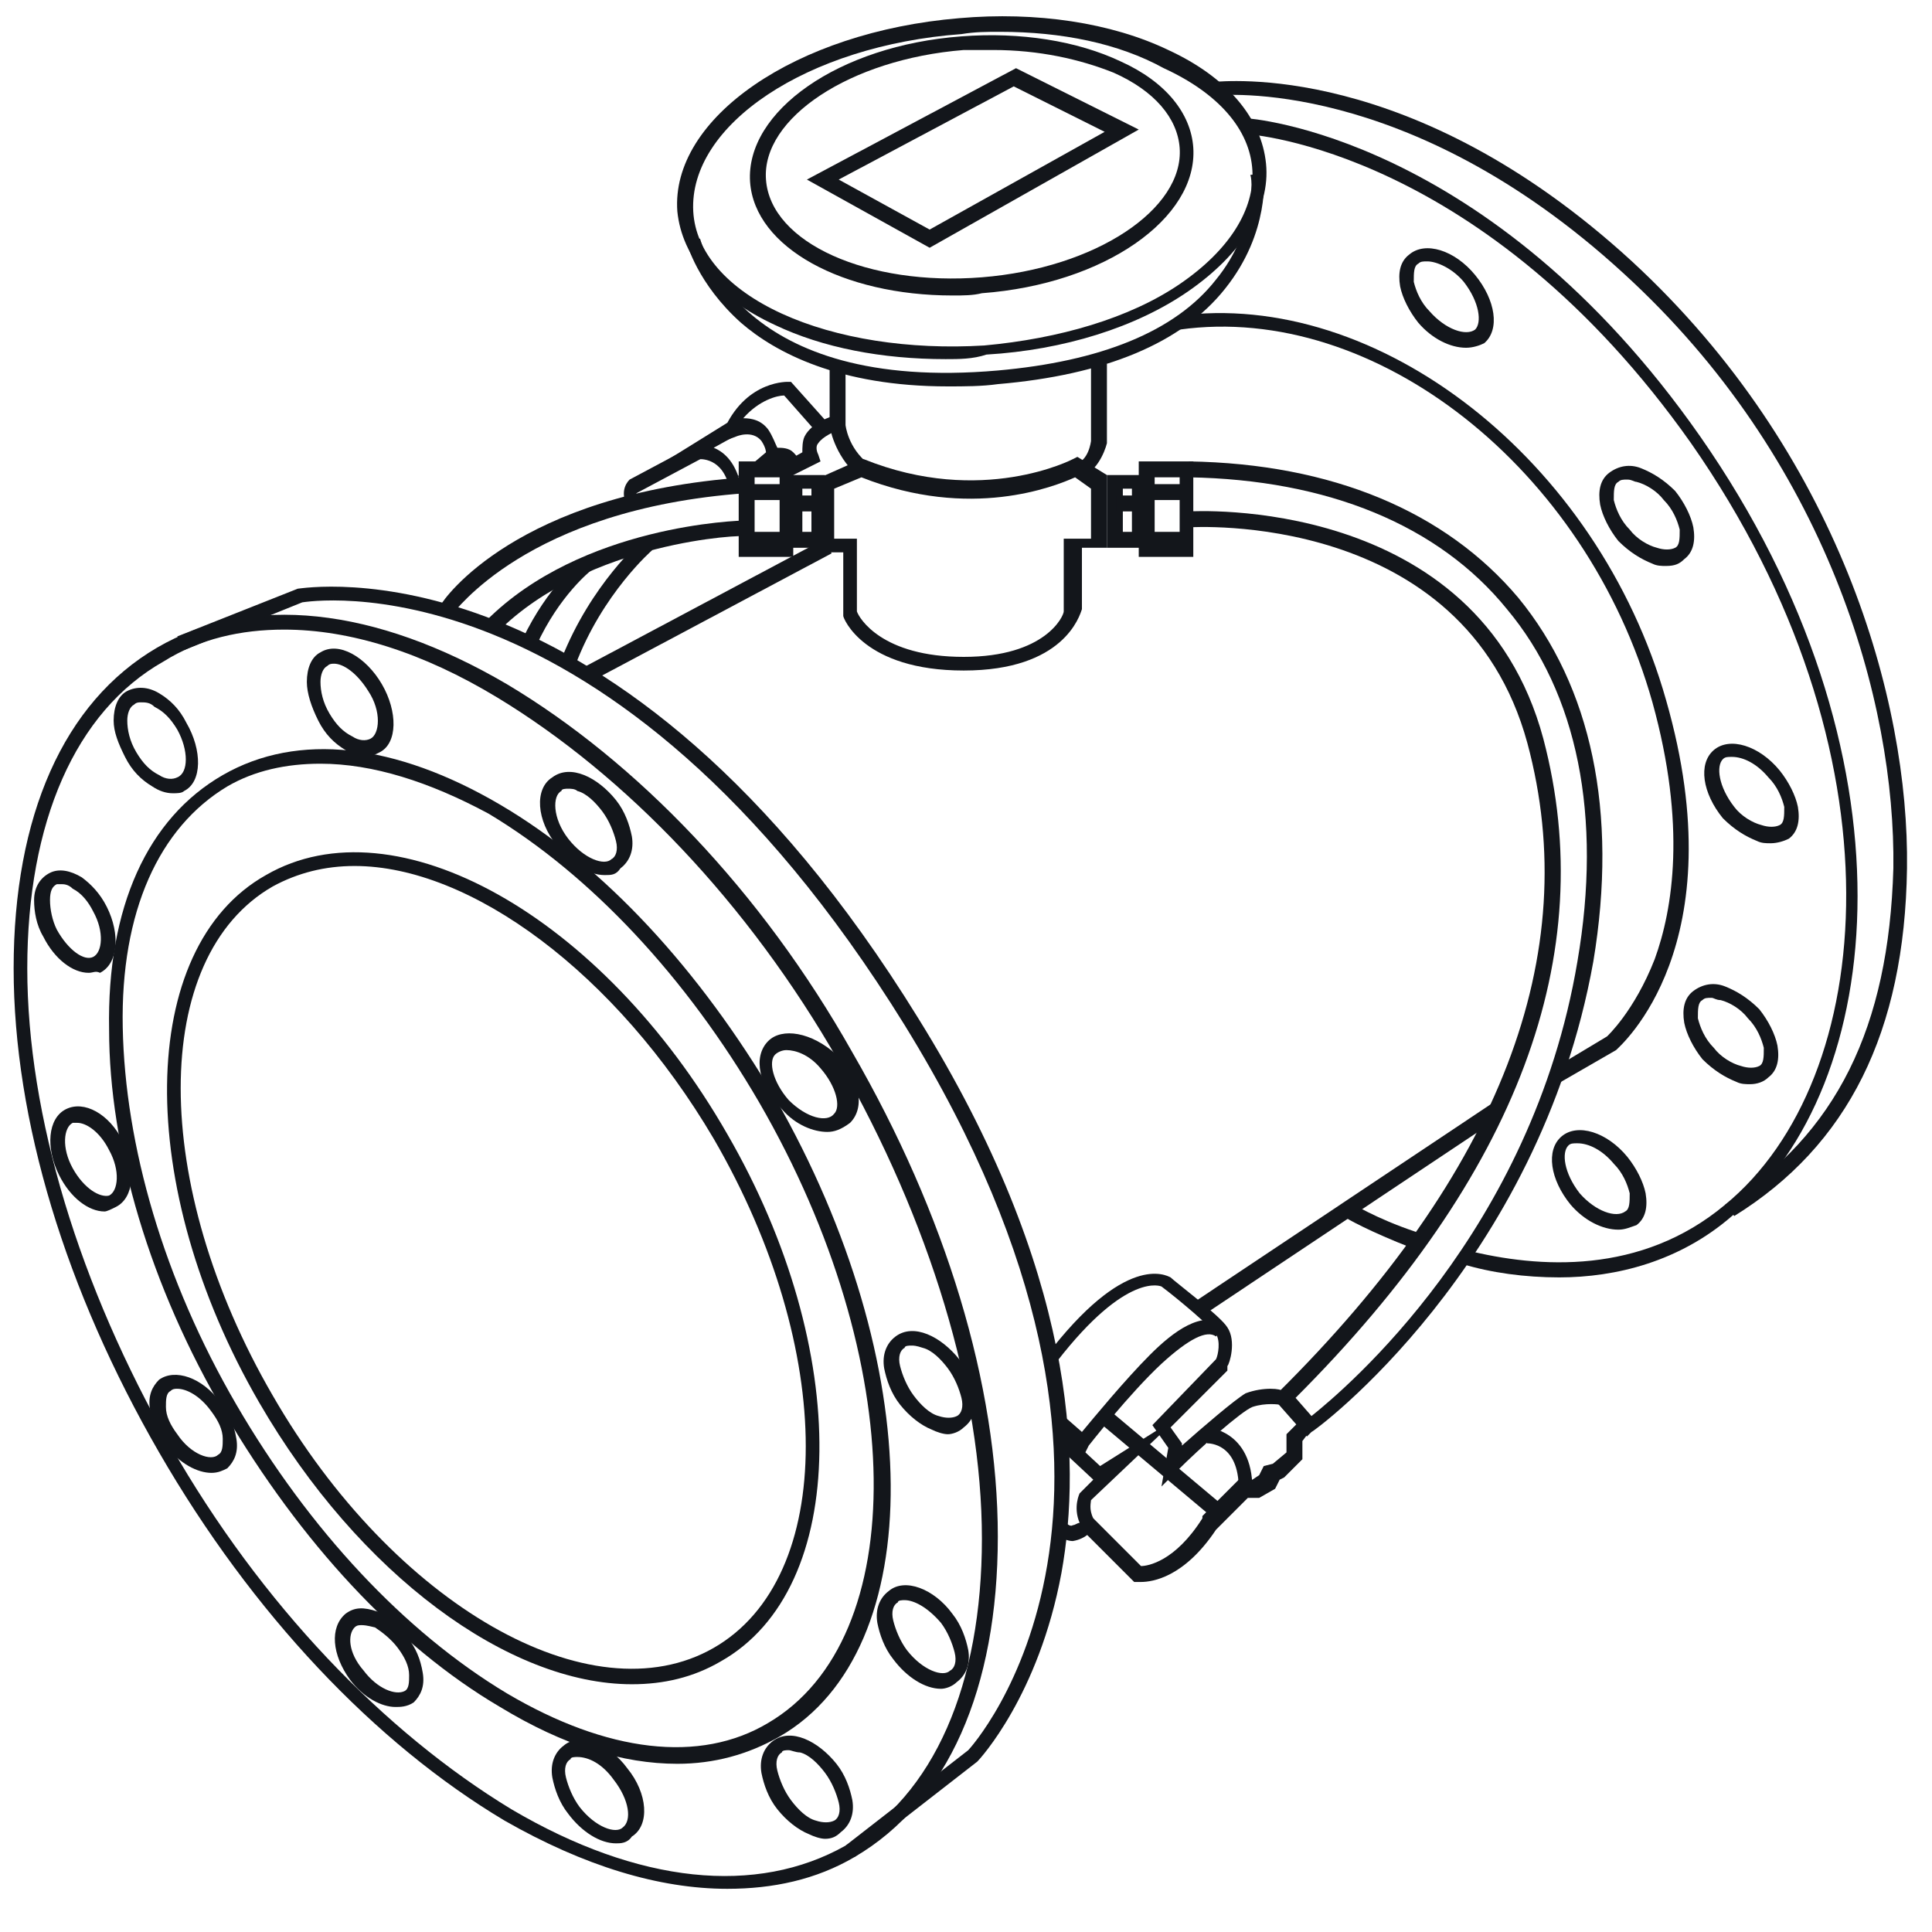 <svg xmlns="http://www.w3.org/2000/svg" xmlns:xlink="http://www.w3.org/1999/xlink" id="Layer_1" x="0px" y="0px" viewBox="0 0 85 85" style="enable-background:new 0 0 85 85;" xml:space="preserve">
<style type="text/css">
	.st0{fill:#13161B;}
</style>
<g>
	<path class="st0" d="M32,83.1c-3,0-6.3-1-9.8-3C16.5,76.7,11.1,71,7,63.9S0.6,49.3,0.6,42.6s2.2-11.7,6.3-14.1s9.6-1.8,15.4,1.6   c5.7,3.4,11.2,9.1,15.2,16.2l0,0c4.1,7.1,6.4,14.6,6.4,21.3c0,6.7-2.2,11.7-6.3,14.1C35.9,82.7,34,83.1,32,83.1z M12.5,27.7   c-1.9,0-3.7,0.4-5.3,1.4c-3.9,2.2-6,7.1-6,13.5c0,6.5,2.3,14,6.3,21s9.4,12.6,15,16c5.6,3.3,10.8,3.8,14.7,1.6   c3.9-2.2,6-7.1,6-13.5c0-6.5-2.3-14-6.3-21s-9.4-12.6-15-16C18.6,28.7,15.4,27.7,12.5,27.7z"></path>
</g>
<g>
	<path class="st0" d="M37.6,81.7l-0.4-0.5l5.4-4.2c0.1-0.1,10.1-11-2.8-31.9c-13-21-26.4-18.6-26.5-18.6l-5.2,2.1L7.8,28l5.3-2.1   c0.2,0,14.1-2.5,27.3,18.9c6.9,11.1,7.2,19.4,6.3,24.4c-1,5.4-3.6,8.2-3.7,8.3L37.6,81.7z"></path>
</g>
<g>
	<path class="st0" d="M27.8,74.1c-5.4,0-12-4.8-16.4-12.4c-5.5-9.5-5.4-20,0.3-23.2c5.7-3.3,14.8,1.8,20.3,11.4   c5.5,9.5,5.4,20-0.3,23.2C30.5,73.8,29.2,74.1,27.8,74.1z M15.6,38.1c-1.3,0-2.5,0.3-3.6,0.9c-5.4,3.1-5.4,13.1,0,22.4   c5.3,9.2,14,14.2,19.4,11.1s5.4-13.1,0-22.4C27.1,42.8,20.7,38.1,15.6,38.1z"></path>
</g>
<g>
	<path class="st0" d="M29.8,77.6c-2.4,0-5-0.8-7.8-2.5c-4.6-2.7-8.8-7.3-12.1-12.9S4.8,50.5,4.8,45.3c-0.1-5.4,1.7-9.3,5-11.2   s7.6-1.4,12.2,1.3s8.8,7.3,12.1,12.9c6.7,11.7,6.8,24.3,0.2,28.1C32.9,77.2,31.4,77.6,29.8,77.6z M14.1,33.6c-1.5,0-2.9,0.3-4.1,1   c-3,1.8-4.7,5.5-4.6,10.6c0.1,5.2,1.8,11.1,5,16.6s7.4,10,11.9,12.7c4.4,2.6,8.5,3.1,11.5,1.3c6.3-3.7,6.2-15.9-0.4-27.3l0,0   c-3.2-5.5-7.4-10-11.9-12.7C18.9,34.4,16.4,33.6,14.1,33.6z"></path>
</g>
<g>
	<path class="st0" d="M7.6,34.9c-0.3,0-0.6-0.1-0.9-0.3c-0.5-0.3-0.9-0.7-1.2-1.3S5,32.2,5,31.7c0-0.6,0.2-1.1,0.6-1.3   C6,30.2,6.5,30.2,7,30.5c0.5,0.3,0.9,0.7,1.2,1.3c0.7,1.2,0.7,2.6-0.1,3C8,34.9,7.8,34.9,7.6,34.9z M6.2,30.9c-0.1,0-0.2,0-0.3,0.1   c-0.2,0.1-0.3,0.4-0.3,0.7c0,0.4,0.1,0.9,0.4,1.4s0.6,0.8,1,1c0.3,0.2,0.6,0.2,0.8,0.1c0.5-0.2,0.5-1.2,0-2.1c-0.3-0.5-0.6-0.8-1-1   C6.6,30.9,6.4,30.9,6.2,30.9z"></path>
</g>
<g>
	<path class="st0" d="M16.1,33.3c-0.3,0-0.6-0.1-0.9-0.3c-0.5-0.3-0.9-0.7-1.2-1.3s-0.5-1.2-0.5-1.7c0-0.6,0.2-1.1,0.6-1.3   c0.8-0.5,2,0.2,2.7,1.4l0,0c0.7,1.2,0.7,2.6-0.1,3C16.5,33.2,16.3,33.3,16.1,33.3z M14.7,29.2c-0.1,0-0.2,0-0.3,0.1   c-0.2,0.1-0.3,0.4-0.3,0.7c0,0.4,0.1,0.9,0.4,1.4c0.3,0.5,0.6,0.8,1,1c0.3,0.2,0.6,0.2,0.8,0.1c0.4-0.2,0.5-1.2-0.1-2.1l0,0   C15.7,29.6,15.1,29.2,14.7,29.2z"></path>
</g>
<g>
	<path class="st0" d="M26.6,38.5c-0.7,0-1.5-0.5-2.1-1.3c-0.9-1.1-1-2.5-0.2-3c0.4-0.3,0.9-0.3,1.4-0.1s1,0.6,1.4,1.1l0,0   c0.4,0.5,0.6,1.1,0.7,1.6c0.1,0.6-0.1,1.1-0.5,1.4C27.1,38.5,26.9,38.5,26.6,38.5z M25,34.7c-0.1,0-0.3,0-0.3,0.1   C24.3,35,24.3,36,25,36.9s1.6,1.2,1.9,0.9c0.2-0.1,0.3-0.4,0.2-0.8c-0.1-0.4-0.3-0.9-0.6-1.3l0,0c-0.3-0.4-0.7-0.8-1.1-0.9   C25.3,34.7,25.1,34.7,25,34.7z"></path>
</g>
<g>
	<path class="st0" d="M36.4,49.8c-0.6,0-1.4-0.3-2-1c-1-1-1.3-2.3-0.6-3c0.6-0.6,1.9-0.4,3,0.6c1,1,1.3,2.3,0.6,3   C37,49.7,36.7,49.8,36.4,49.8z M34.6,46.2c-0.2,0-0.4,0.1-0.5,0.2c-0.3,0.3-0.1,1.2,0.6,2c0.8,0.8,1.7,1,2,0.6   c0.3-0.3,0.1-1.2-0.6-2C35.6,46.4,35,46.2,34.6,46.2z"></path>
</g>
<g>
	<path class="st0" d="M41.7,63.1c-0.2,0-0.5-0.1-0.7-0.2c-0.5-0.2-1-0.6-1.4-1.1s-0.6-1.1-0.7-1.6c-0.1-0.6,0.1-1.1,0.5-1.4   c0.4-0.3,0.9-0.3,1.4-0.1s1,0.6,1.4,1.1l0,0c0.4,0.5,0.6,1.1,0.7,1.6c0.1,0.6-0.1,1.1-0.5,1.4C42.2,63,41.9,63.1,41.7,63.1z    M40.1,59.2c-0.1,0-0.3,0-0.3,0.1c-0.2,0.1-0.3,0.4-0.2,0.8c0.1,0.4,0.3,0.9,0.6,1.3c0.3,0.4,0.7,0.8,1.1,0.9   c0.3,0.1,0.6,0.1,0.8,0s0.3-0.4,0.2-0.8c-0.1-0.4-0.3-0.9-0.6-1.3l0,0c-0.3-0.4-0.7-0.8-1.1-0.9C40.3,59.2,40.2,59.2,40.1,59.2z"></path>
</g>
<g>
	<path class="st0" d="M41.4,74.3c-0.7,0-1.5-0.5-2.1-1.3c-0.4-0.5-0.6-1.1-0.7-1.6c-0.1-0.6,0.1-1.1,0.5-1.4c0.7-0.6,2-0.1,2.8,1   c0.4,0.5,0.6,1.1,0.7,1.6c0.1,0.6-0.1,1.1-0.5,1.4C41.9,74.2,41.6,74.3,41.4,74.3z M39.8,70.4c-0.1,0-0.3,0-0.3,0.1   c-0.2,0.1-0.3,0.4-0.2,0.8s0.3,0.9,0.6,1.3c0.7,0.9,1.6,1.2,1.9,0.9c0.2-0.1,0.3-0.4,0.2-0.8s-0.3-0.9-0.6-1.3l0,0   C40.8,70.7,40.2,70.4,39.8,70.4z"></path>
</g>
<g>
	<path class="st0" d="M36.3,80.9c-0.2,0-0.5-0.1-0.7-0.2c-0.5-0.2-1-0.6-1.4-1.1s-0.6-1.1-0.7-1.6c-0.1-0.6,0.1-1.1,0.5-1.4   s0.9-0.3,1.4-0.1c0.5,0.2,1,0.6,1.4,1.1s0.6,1.1,0.7,1.6c0.1,0.6-0.1,1.1-0.5,1.4C36.8,80.8,36.6,80.9,36.3,80.9z M34.7,77   c-0.1,0-0.3,0-0.3,0.1c-0.2,0.1-0.3,0.4-0.2,0.8s0.3,0.9,0.6,1.3s0.7,0.8,1.1,0.9c0.3,0.1,0.6,0.1,0.8,0s0.3-0.4,0.2-0.8   s-0.3-0.9-0.6-1.3s-0.7-0.8-1.1-0.9C35,77.1,34.8,77,34.7,77z"></path>
</g>
<g>
	<path class="st0" d="M27.1,81.1c-0.7,0-1.5-0.5-2.1-1.3c-0.4-0.5-0.6-1.1-0.7-1.6c-0.1-0.6,0.1-1.1,0.5-1.4c0.7-0.6,2-0.1,2.8,1   c0.9,1.1,1,2.5,0.2,3C27.6,81.1,27.3,81.1,27.1,81.1z M25.4,77.3c-0.1,0-0.3,0-0.3,0.1c-0.2,0.1-0.3,0.4-0.2,0.8   c0.1,0.4,0.3,0.9,0.6,1.3c0.7,0.9,1.6,1.2,1.9,0.9c0.4-0.3,0.3-1.2-0.4-2.1C26.5,77.6,25.9,77.3,25.4,77.3z"></path>
</g>
<g>
	<path class="st0" d="M17.4,75.1c-0.6,0-1.4-0.4-2-1.2c-0.8-1.1-0.9-2.3-0.2-2.9c0.4-0.3,0.8-0.3,1.4-0.1c0.5,0.2,0.9,0.6,1.3,1.1   s0.6,1,0.7,1.6s-0.1,1-0.4,1.3C17.9,75.1,17.6,75.1,17.4,75.1z M15.9,71.5c-0.1,0-0.2,0-0.3,0.1c-0.3,0.3-0.3,1.1,0.4,1.9   c0.6,0.8,1.4,1.1,1.8,0.9C18,74.3,18,74,18,73.7c0-0.4-0.2-0.8-0.5-1.2l0,0c-0.3-0.4-0.7-0.7-1-0.9C16.1,71.5,16,71.5,15.9,71.5z"></path>
</g>
<g>
	<path class="st0" d="M9.3,64.8c-0.6,0-1.4-0.4-2-1.2c-0.4-0.5-0.6-1-0.7-1.6s0.1-1,0.4-1.3c0.7-0.5,1.9-0.1,2.7,1l0,0   c0.4,0.5,0.6,1,0.7,1.6c0.1,0.6-0.1,1-0.4,1.3C9.8,64.7,9.6,64.8,9.3,64.8z M7.8,61.1c-0.1,0-0.2,0-0.3,0.1   c-0.2,0.1-0.2,0.4-0.2,0.7c0,0.4,0.2,0.8,0.5,1.2C8.4,64,9.3,64.3,9.6,64c0.2-0.1,0.2-0.4,0.2-0.7c0-0.4-0.2-0.8-0.5-1.2l0,0   C8.8,61.4,8.2,61.1,7.8,61.1z"></path>
</g>
<g>
	<path class="st0" d="M4.6,53.3c-0.7,0-1.5-0.6-2-1.6c-0.6-1.2-0.5-2.5,0.3-2.9s1.9,0.2,2.5,1.4l0,0c0.6,1.2,0.5,2.5-0.3,2.9   C4.9,53.2,4.7,53.3,4.6,53.3z M3.4,49.4c-0.1,0-0.1,0-0.2,0c-0.4,0.2-0.5,1.1,0,2s1.2,1.3,1.6,1.2c0.4-0.2,0.5-1.1,0-2l0,0   C4.4,49.8,3.8,49.4,3.4,49.4z"></path>
</g>
<g>
	<path class="st0" d="M3.9,42.8c-0.7,0-1.5-0.6-2-1.6c-0.3-0.5-0.4-1.1-0.4-1.6c0-0.6,0.3-1,0.7-1.2s0.9-0.1,1.4,0.2   c0.4,0.3,0.8,0.7,1.1,1.3c0.6,1.2,0.5,2.5-0.3,2.9C4.2,42.7,4.1,42.8,3.9,42.8z M2.7,38.9c-0.1,0-0.1,0-0.2,0   c-0.2,0.1-0.3,0.3-0.3,0.7s0.1,0.9,0.3,1.3c0.5,0.9,1.2,1.4,1.6,1.2s0.5-1.1,0-2c-0.2-0.4-0.5-0.8-0.9-1C3,38.9,2.8,38.9,2.7,38.9z   "></path>
</g>
<g>
	<path class="st0" d="M42.4,29.5c-4.4,0-5.3-2.3-5.3-2.4V27v-2.7h-1V21l1.8-0.8H38c5.2,2.1,9.2,0,9.2,0l0.2-0.1l1.3,0.8v3.2h-1.1   v2.7C47.5,27.1,46.8,29.5,42.4,29.5z M37.7,26.9c0.1,0.3,1.1,2,4.7,2c3.6,0,4.4-1.8,4.4-2v-3.2H48v-2.2L47.3,21   c-0.9,0.4-4.6,1.9-9.4,0l-1.2,0.5v2.2h1V26.9z"></path>
</g>
<g>
	<path class="st0" d="M41.6,15.8c-2.8,0-5.4-0.5-7.5-1.5c-2.6-1.2-4.1-3-4.3-5C29.5,5.2,35,1.4,42.2,0.8c3.4-0.3,6.7,0.2,9.2,1.4   c2.6,1.2,4.1,3,4.3,5s-1.1,4-3.4,5.6c-2.3,1.6-5.5,2.6-8.9,2.8C42.8,15.8,42.2,15.8,41.6,15.8z M44,1.4c-0.6,0-1.1,0-1.7,0.1   c-6.8,0.5-12,4-11.8,7.8c0.1,1.8,1.5,3.4,3.9,4.5s5.6,1.6,8.9,1.4c3.3-0.3,6.4-1.2,8.6-2.7c2.2-1.5,3.3-3.3,3.2-5l0,0   C55,5.7,53.6,4.1,51.2,3C49.2,1.9,46.7,1.4,44,1.4z"></path>
</g>
<g>
	<path class="st0" d="M41.9,13c-4.8,0-8.7-2.1-8.9-5c-0.2-3.1,3.9-6,9.3-6.4c2.6-0.2,5.1,0.2,7,1.1c2,0.9,3.1,2.3,3.2,3.8   c0.2,3.1-3.9,6-9.3,6.4C42.8,13,42.4,13,41.9,13z M43.7,2.2c-0.4,0-0.8,0-1.3,0c-5,0.4-8.9,3-8.7,5.7c0.2,2.8,4.5,4.7,9.5,4.3   s8.9-3,8.7-5.7l0,0C51.8,5.2,50.8,4,49,3.2C47.5,2.6,45.7,2.2,43.7,2.2z"></path>
</g>
<g>
	<rect x="25.1" y="26.5" transform="matrix(0.883 -0.47 0.47 0.883 -8.956 17.765)" class="st0" width="12" height="0.7"></rect>
</g>
<g>
	<path class="st0" d="M34.9,24.5h-2.4v-4.2h2.4V24.5z M33.2,23.9h1.1V21h-1.1V23.9z"></path>
</g>
<g>
	<path class="st0" d="M36.3,24.1h-1.7v-3.2h1.7V24.1z M35.3,23.4h0.4v-1.9h-0.4V23.4z"></path>
</g>
<g>
	<rect x="32.8" y="21.3" class="st0" width="1.7" height="0.7"></rect>
</g>
<g>
	<rect x="32.8" y="23.4" class="st0" width="1.7" height="0.7"></rect>
</g>
<g>
	<rect x="35" y="21.8" class="st0" width="1" height="0.7"></rect>
</g>
<g>
	<path class="st0" d="M21.9,27.8l-0.5-0.5c4.2-4.2,11.1-4.4,11.4-4.4v0.7C32.8,23.5,25.9,23.8,21.9,27.8z"></path>
</g>
<g>
	<path class="st0" d="M19.9,27l-0.5-0.4c0.1-0.2,3.3-4.9,13.4-5.6v0.7C23.1,22.4,20,27,19.9,27z"></path>
</g>
<g>
	<path class="st0" d="M41.7,17c-4.8,0-7.6-1.5-9.1-2.8c-1.9-1.7-2.4-3.5-2.4-3.6l0.6-0.1c0.1,0.3,1.7,6.8,13.1,5.8   c4.5-0.4,7.8-1.7,9.6-4c1.8-2.2,1.6-4.6,1.5-4.6l0.6-0.1c0,0.1,0.3,2.6-1.7,5.1c-1.9,2.4-5.3,3.8-10,4.2C43.2,17,42.4,17,41.7,17z"></path>
</g>
<g>
	<path class="st0" d="M37.7,20.9c-1-0.9-1.2-2.1-1.2-2.2v-2.6h0.7v2.6l0,0c0,0,0.1,1,1,1.7L37.7,20.9z"></path>
</g>
<g>
	<path class="st0" d="M47.4,21l-0.1-0.6c0.6-0.1,0.7-1,0.7-1V16h0.7v3.5C48.6,19.9,48.2,20.9,47.4,21z"></path>
</g>
<g>
	<path class="st0" d="M52.5,24.5h-2.4v-4.2h2.4V24.5z M50.8,23.9h1.1V21h-1.1V23.9z"></path>
</g>
<g>
	<path class="st0" d="M50.4,24.1h-1.7v-3.2h1.7V24.1z M49.4,23.4h0.4v-1.9h-0.4V23.4z"></path>
</g>
<g>
	<rect x="50.5" y="21.3" class="st0" width="1.7" height="0.7"></rect>
</g>
<g>
	<rect x="50.5" y="23.4" class="st0" width="1.7" height="0.7"></rect>
</g>
<g>
	<rect x="49.1" y="21.8" class="st0" width="1" height="0.7"></rect>
</g>
<g>
	<path class="st0" d="M57.5,63.2L56,61.5l0.2-0.2c9.8-9.7,13.5-19.3,11-28.6c-2.8-10.3-14.8-9.5-14.9-9.5v-0.7   c0.1,0,12.7-0.8,15.6,10c2.5,9.5-1.1,19.2-10.9,29l0.7,0.8c1.5-1.2,9.7-8.1,11.7-20c1.1-6.4,0-11.8-3.1-15.5c-3-3.7-7.9-5.7-14-5.8   v-0.7c6.3,0.1,11.3,2.2,14.5,6c3.2,3.9,4.4,9.4,3.3,16C67.7,55.7,57.8,63,57.7,63L57.5,63.2z"></path>
</g>
<g>
	<path class="st0" d="M51.1,65.4l0.3-1.7l-0.7-1l2.8-2.9c0.1-0.2,0.2-0.8,0-1.1s-1.6-1.5-2.4-2.1l0,0c0,0-1.5-0.7-4.6,3.3L46,59.7   c3.5-4.6,5.3-3.6,5.5-3.5c0.2,0.2,2.2,1.7,2.5,2.2c0.4,0.6,0.1,1.6,0,1.7v0.2l-2.5,2.5l0.5,0.7v0.1c0.9-0.8,2.3-2,2.8-2.3   c0.8-0.3,1.6-0.2,1.6-0.1l-0.1,0.6c0,0-0.6-0.1-1.2,0.1c-0.5,0.2-2.3,1.8-3.3,2.8L51.1,65.4z"></path>
</g>
<g>
	<path class="st0" d="M47.7,64l-1.3-1.2l0.4-0.5l0.8,0.7c0.5-0.6,1.9-2.3,3-3.4c1-1,2.3-2,3.3-1.3l-0.4,0.5   c-0.4-0.3-1.2,0.1-2.4,1.2c-1.4,1.3-3.2,3.6-3.2,3.6L47.7,64z"></path>
</g>
<g>
	<path class="st0" d="M47.2,67.8c-0.2,0-0.5-0.1-0.7-0.3l0.4-0.5c0.2,0.2,0.3,0.1,0.3,0.1c0.1,0,0.2-0.1,0.3-0.1   c-0.3-0.7,0-1.3,0-1.3l0.1-0.1l0.5-0.5l-1.5-1.4l0.4-0.5l1.4,1.3l3.5-2.2L48,66c0,0.1-0.1,0.4,0.1,0.8l0.1,0.2l-0.1,0.2   C48.1,67.3,47.8,67.7,47.2,67.8C47.2,67.8,47.2,67.8,47.2,67.8z"></path>
</g>
<g>
	<path class="st0" d="M50.2,69.6c-0.1,0-0.2,0-0.2,0h-0.1l-2.3-2.3l0.5-0.5l2.1,2.1l0,0c0.3,0,1.5-0.2,2.7-2.1v-0.1l1.6-1.6h0.6   l0.3-0.2l0.2-0.4l0.4-0.1l0.6-0.5v-0.8l0.5-0.5l0.5,0.4l-0.3,0.4v0.8L56.5,65l-0.2,0.1l-0.2,0.4l-0.7,0.4h-0.5l-1.4,1.4   C52.1,69.4,50.7,69.6,50.2,69.6z"></path>
</g>
<g>
	
		<rect x="50.8" y="61.2" transform="matrix(0.643 -0.766 0.766 0.643 -31.117 62.197)" class="st0" width="0.7" height="6.6"></rect>
</g>
<g>
	<path class="st0" d="M54.5,65.5c0-2-1.3-2-1.4-2v-0.7c0,0,2,0.1,2,2.7H54.5z"></path>
</g>
<g>
	
		<rect x="51.4" y="52.9" transform="matrix(0.832 -0.555 0.555 0.832 -19.584 41.8)" class="st0" width="15.7" height="0.7"></rect>
</g>
<g>
	<path class="st0" d="M68.5,47.7l-0.3-0.6l2.5-1.5l0,0c0,0,1.2-1.1,2.1-3.4c0.8-2.2,1.4-5.9-0.1-11.3c-2.9-10.3-12.2-17.6-20.8-16.4   l-0.1-0.6c8.8-1.2,18.5,6.3,21.5,16.9c3.1,10.8-2,15.2-2.2,15.4L68.5,47.7z"></path>
</g>
<g>
	<path class="st0" d="M62.1,54.9c-1.8-0.7-2.9-1.3-3-1.4l0.3-0.6c0,0,1.1,0.7,2.9,1.3L62.1,54.9z"></path>
</g>
<g>
	<path class="st0" d="M68.6,56.2c-1.5,0-3-0.2-4.3-0.6l0.2-0.6c3.2,0.8,7.7,1.1,11.4-2c6.7-5.5,8-19.9-1.5-33.5   C65.3,6.6,55,5.9,54.8,5.9V5.2c0.1,0,10.7,0.7,20,14c9.7,13.9,8.3,28.6,1.4,34.3C73.9,55.5,71.1,56.2,68.6,56.2z"></path>
</g>
<g>
	<path class="st0" d="M34.7,21l-0.3-0.6l0.9-0.5c0-0.2,0-0.5,0.1-0.7c0.3-0.6,1.2-0.9,1.3-0.9l0.2,0.6c-0.2,0.1-0.7,0.3-0.9,0.6   c-0.1,0.1-0.1,0.3,0,0.5l0.1,0.3L34.7,21z"></path>
</g>
<g>
	<path class="st0" d="M32.4,21l1.3-1.1c0,0,0-0.2-0.2-0.5c-0.4-0.5-1.1-0.2-1.1-0.2l-0.8,0.3l0.3-0.7c1-2.1,2.8-2,2.8-2h0.1l1.7,1.9   L36,19.1l-1.5-1.7c-0.3,0-1.1,0.2-1.8,1c0.4,0,0.8,0.1,1.1,0.5c0.2,0.3,0.3,0.6,0.4,0.8c0.2,0,0.5,0,0.7,0.2   c0.1,0.1,0.3,0.3,0.3,0.6h-0.7c-0.1-0.1-0.4-0.1-0.7,0L32.4,21z"></path>
</g>
<g>
	<path class="st0" d="M32.1,21.5c-0.3-1.4-1.3-1.3-1.4-1.3l-1.6,0.2l2.9-1.8l0.3,0.6l-0.9,0.5c0.5,0.2,1,0.7,1.2,1.7L32.1,21.5z"></path>
</g>
<g>
	<path class="st0" d="M27.6,22.3c-0.3-0.6-0.1-1,0.1-1.2l3-1.6l0.3,0.6l-3,1.6c0,0,0,0.1,0.1,0.3L27.6,22.3z"></path>
</g>
<g>
	<path class="st0" d="M23.6,28.4L23,28.1c1.1-2.3,2.5-3.4,2.6-3.5l0.4,0.5C26,25.1,24.6,26.2,23.6,28.4z"></path>
</g>
<g>
	<path class="st0" d="M25.3,29.3L24.7,29c1.3-3.3,3.5-5.2,3.6-5.3l0.4,0.5C28.7,24.2,26.5,26.1,25.3,29.3z"></path>
</g>
<g>
	<path class="st0" d="M76.3,53.5L75.9,53c4.9-3.1,7.2-7.8,7.4-14.8c0.1-7.3-2.9-18-11.9-26.2c-9.5-8.7-17.8-7.8-17.9-7.8l-0.1-0.6   c0.4,0,8.7-1,18.4,7.9c9.1,8.4,12.2,19.3,12.1,26.7C83.8,45.4,81.3,50.4,76.3,53.5z"></path>
</g>
<g>
	<path class="st0" d="M73.3,24.9c-0.2,0-0.4,0-0.6-0.1c-0.5-0.2-1-0.5-1.5-1c-0.4-0.5-0.7-1.1-0.8-1.6c-0.1-0.6,0-1.1,0.4-1.4   s0.9-0.4,1.4-0.2c0.5,0.2,1,0.5,1.5,1l0,0c0.4,0.5,0.7,1.1,0.8,1.6c0.1,0.6,0,1.1-0.4,1.4C73.9,24.8,73.7,24.9,73.3,24.9z    M71.6,21.1c-0.2,0-0.3,0-0.4,0.1C71,21.3,71,21.6,71,22c0.1,0.4,0.3,0.9,0.7,1.3c0.3,0.4,0.8,0.7,1.2,0.8c0.3,0.1,0.6,0.1,0.8,0   c0.2-0.1,0.2-0.4,0.2-0.8c-0.1-0.4-0.3-0.9-0.7-1.3l0,0c-0.3-0.4-0.8-0.7-1.2-0.8C71.9,21.2,71.8,21.1,71.6,21.1z"></path>
</g>
<g>
	<path class="st0" d="M64.5,15.3c-0.7,0-1.5-0.4-2.1-1.1c-0.4-0.5-0.7-1.1-0.8-1.6c-0.1-0.6,0-1.1,0.4-1.4c0.7-0.6,2-0.2,2.9,0.9   l0,0c0.9,1.1,1.1,2.4,0.4,3C65.1,15.2,64.8,15.3,64.5,15.3z M62.8,11.5c-0.2,0-0.3,0-0.4,0.1c-0.2,0.1-0.2,0.4-0.2,0.8   c0.1,0.4,0.3,0.9,0.7,1.3c0.7,0.8,1.6,1.1,2,0.8c0.3-0.3,0.2-1.2-0.5-2.1C63.9,11.8,63.2,11.5,62.8,11.5z"></path>
</g>
<g>
	<path class="st0" d="M77.9,37.1c-0.2,0-0.4,0-0.6-0.1c-0.5-0.2-1-0.5-1.5-1c-0.9-1.1-1.1-2.4-0.4-3s2-0.2,2.9,0.9l0,0   c0.4,0.5,0.7,1.1,0.8,1.6c0.1,0.6,0,1.1-0.4,1.4C78.5,37,78.2,37.1,77.9,37.1z M76.2,33.3c-0.2,0-0.3,0-0.4,0.1   c-0.3,0.3-0.2,1.2,0.5,2.1c0.3,0.4,0.8,0.7,1.2,0.8c0.3,0.1,0.6,0.1,0.8,0c0.2-0.1,0.2-0.4,0.2-0.8c-0.1-0.4-0.3-0.9-0.7-1.3l0,0   C77.3,33.6,76.7,33.3,76.2,33.3z"></path>
</g>
<g>
	<path class="st0" d="M77,47.7c-0.2,0-0.4,0-0.6-0.1c-0.5-0.2-1-0.5-1.5-1c-0.4-0.5-0.7-1.1-0.8-1.6c-0.1-0.6,0-1.1,0.4-1.4   c0.4-0.3,0.9-0.4,1.4-0.2s1,0.5,1.5,1l0,0c0.4,0.5,0.7,1.1,0.8,1.6c0.1,0.6,0,1.1-0.4,1.4C77.6,47.6,77.3,47.7,77,47.7z M75.3,43.9   c-0.2,0-0.3,0-0.4,0.1c-0.2,0.1-0.2,0.4-0.2,0.8c0.1,0.4,0.3,0.9,0.7,1.3c0.3,0.4,0.8,0.7,1.2,0.8c0.3,0.1,0.6,0.1,0.8,0   c0.2-0.1,0.2-0.4,0.2-0.8c-0.1-0.4-0.3-0.9-0.7-1.3c-0.3-0.4-0.8-0.7-1.2-0.8C75.5,44,75.4,43.9,75.3,43.9z"></path>
</g>
<g>
	<path class="st0" d="M71.2,54.1c-0.7,0-1.5-0.4-2.1-1.1c-0.9-1.1-1.1-2.4-0.4-3s2-0.2,2.9,0.9c0.4,0.5,0.7,1.1,0.8,1.6   c0.1,0.6,0,1.1-0.4,1.4C71.7,54,71.5,54.1,71.2,54.1z M69.4,50.3c-0.2,0-0.3,0-0.4,0.1c-0.3,0.3-0.2,1.2,0.5,2.1   c0.7,0.8,1.6,1.1,2,0.8c0.2-0.1,0.2-0.4,0.2-0.8c-0.1-0.4-0.3-0.9-0.7-1.3l0,0C70.5,50.6,69.9,50.3,69.4,50.3z"></path>
</g>
<g>
	<path class="st0" d="M40.9,10.9l-5.4-3L44.7,3l5.4,2.7L40.9,10.9z M36.9,7.9l4,2.2l7.7-4.3l-4-2L36.9,7.9z"></path>
</g>
</svg>